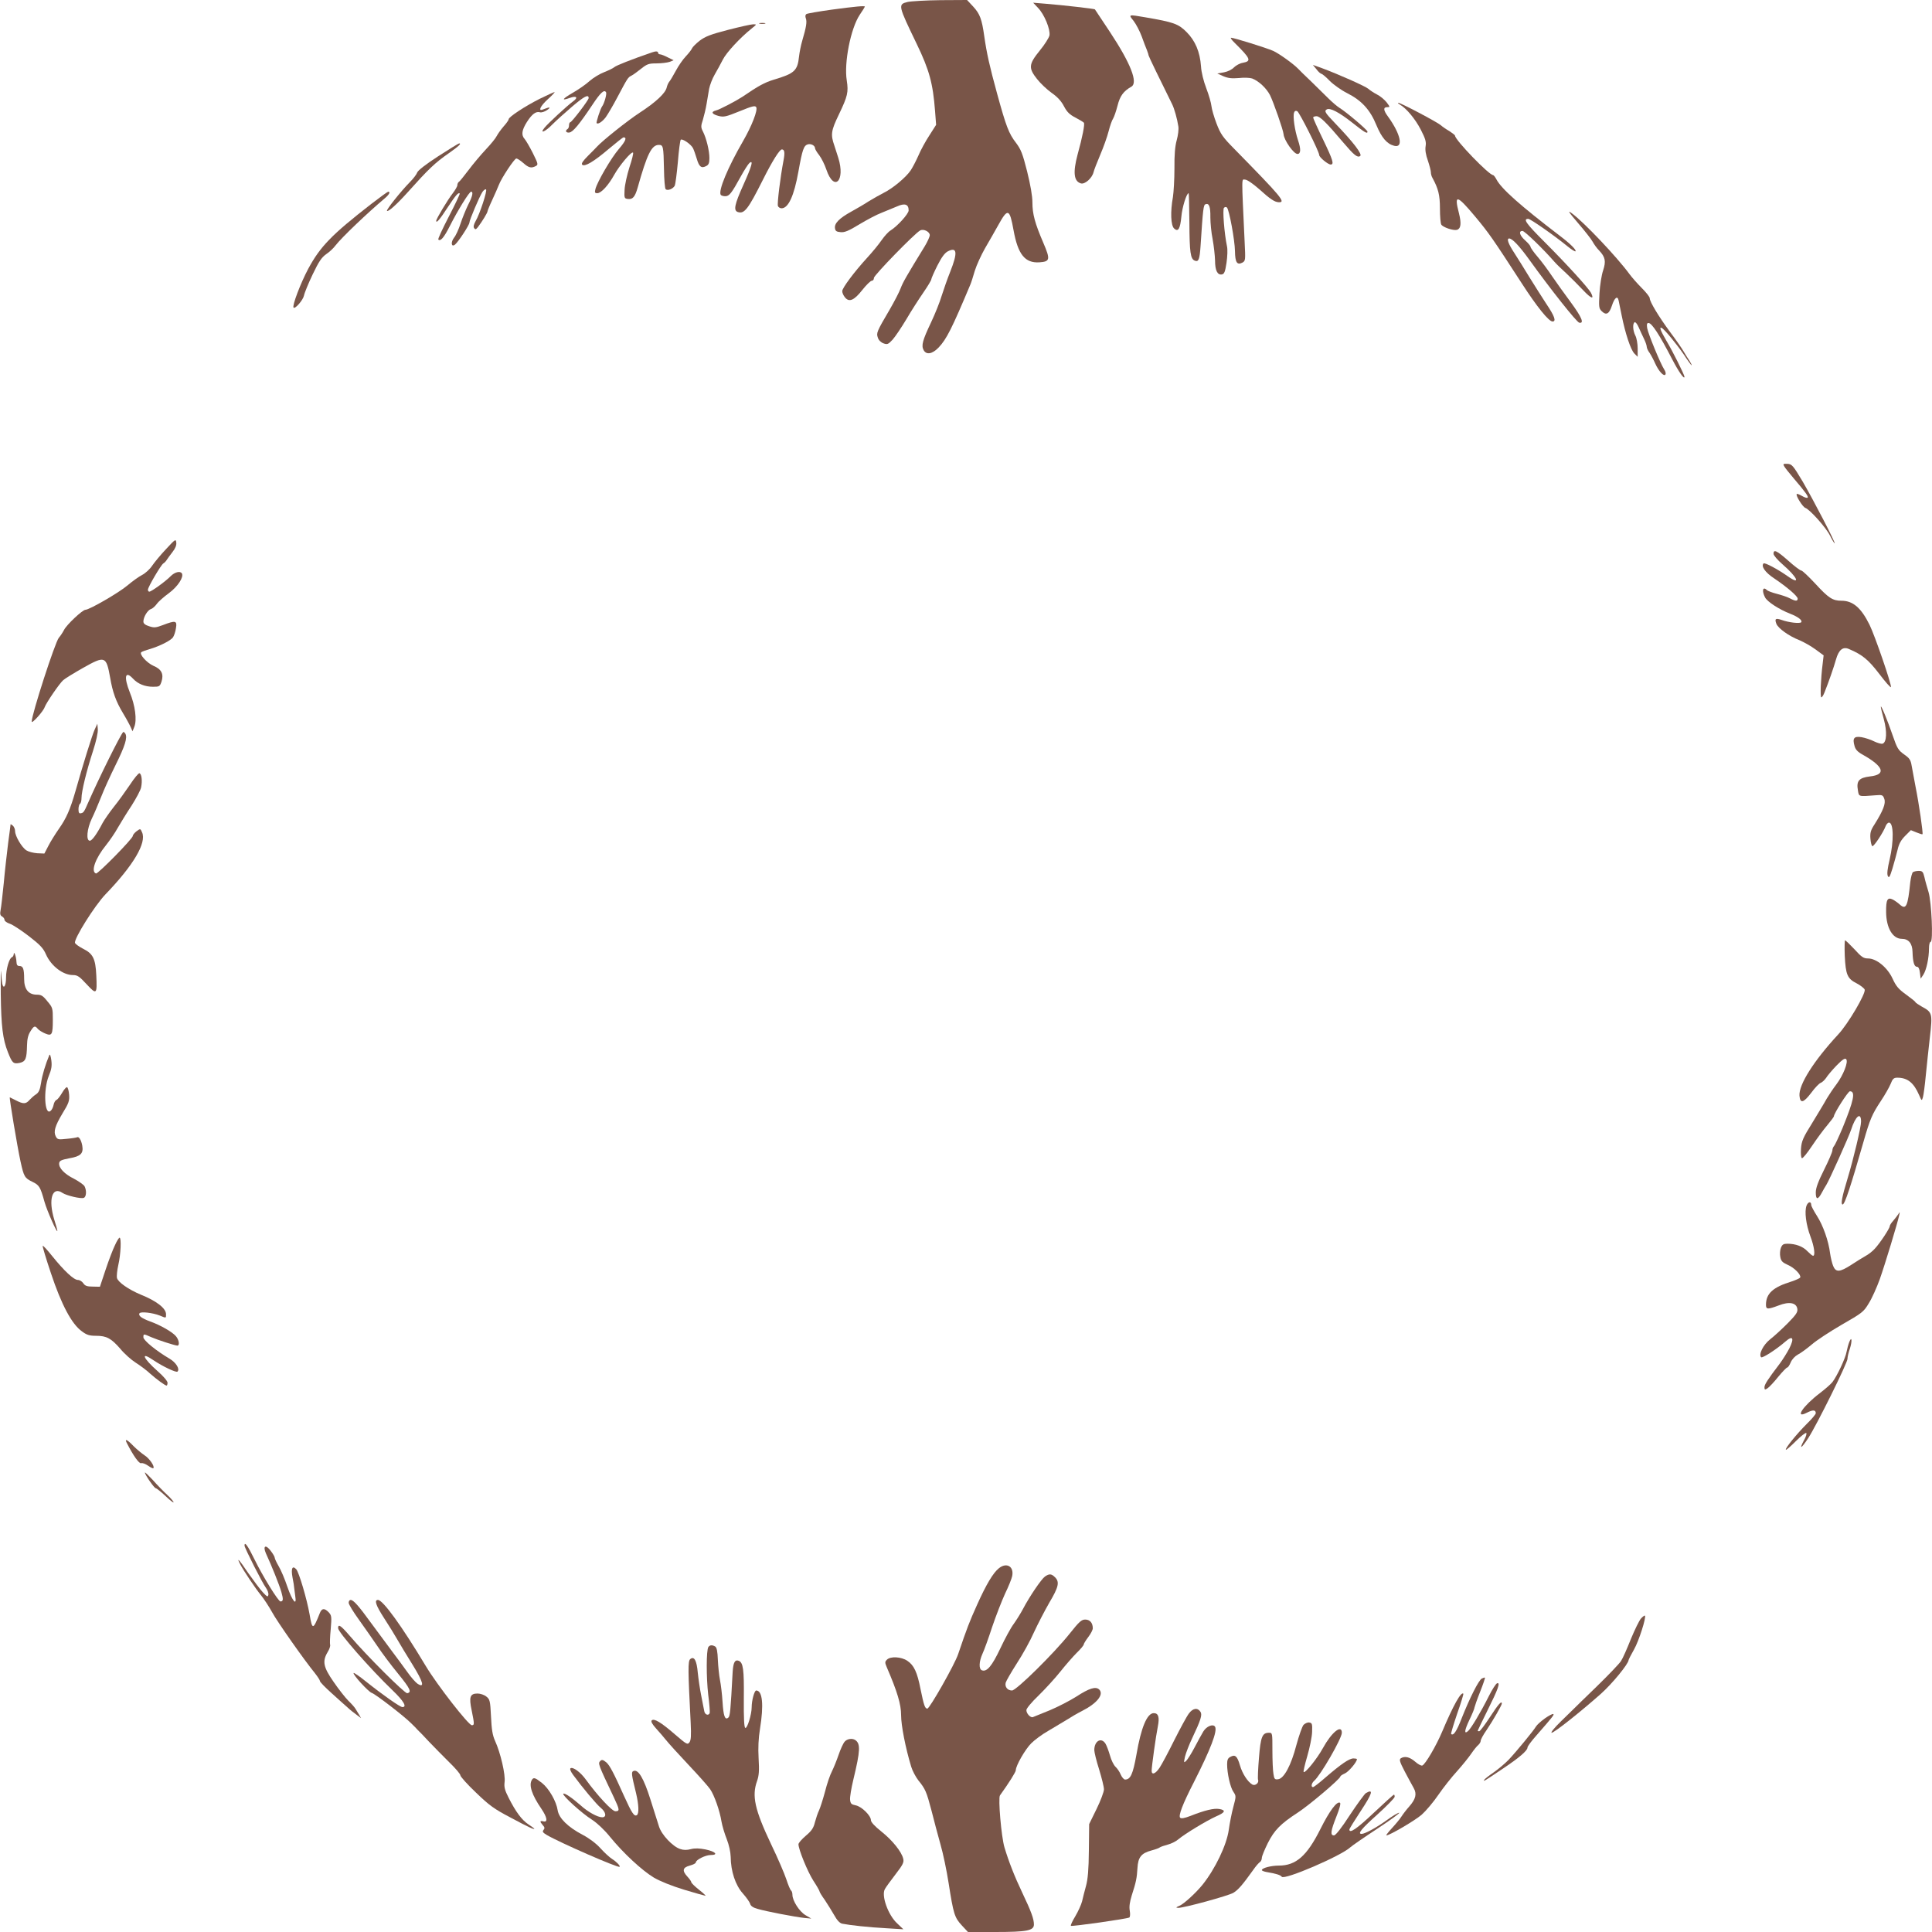 <?xml version="1.0" standalone="no"?>
<!DOCTYPE svg PUBLIC "-//W3C//DTD SVG 20010904//EN"
 "http://www.w3.org/TR/2001/REC-SVG-20010904/DTD/svg10.dtd">
<svg version="1.0" xmlns="http://www.w3.org/2000/svg"
 width="1280pt" height="1280pt" viewBox="0 0 1280 1280"
 preserveAspectRatio="xMidYMid meet">
<g transform="translate(0,1280) scale(0.1,-0.1)"
fill="#795548" stroke="none">
<path d="M6013 12787 c-65 -16 -63 -22 60 -277 84 -174 108 -262 122 -446 l7
-91 -44 -69 c-25 -38 -58 -98 -73 -134 -16 -36 -39 -80 -51 -98 -30 -45 -116
-118 -178 -149 -28 -14 -73 -40 -101 -57 -27 -18 -79 -48 -115 -68 -80 -44
-113 -78 -108 -110 2 -18 10 -24 37 -26 26 -3 53 8 125 52 50 30 116 65 146
76 30 12 76 31 102 42 53 24 78 15 78 -26 0 -23 -75 -105 -120 -133 -14 -8
-40 -37 -59 -64 -19 -28 -62 -80 -96 -117 -86 -94 -165 -200 -165 -221 0 -11
8 -29 18 -41 28 -35 61 -20 116 50 26 33 54 60 62 60 8 0 14 8 14 19 0 17 269
294 306 314 22 13 64 -8 64 -31 0 -10 -15 -43 -33 -73 -122 -199 -145 -239
-160 -279 -9 -25 -42 -88 -72 -140 -87 -148 -90 -156 -79 -187 5 -17 21 -32
38 -38 25 -9 31 -6 60 25 17 19 58 80 91 135 32 55 83 134 112 176 29 42 53
82 53 88 0 6 18 47 40 91 29 57 49 84 70 95 61 31 66 -8 16 -134 -19 -47 -44
-119 -57 -160 -12 -41 -44 -121 -71 -178 -56 -118 -65 -152 -49 -182 18 -34
58 -27 100 17 52 55 87 124 210 417 5 11 18 52 29 90 12 39 43 106 68 150 26
44 65 113 88 154 63 114 75 110 101 -34 29 -161 76 -219 171 -213 71 5 74 18
26 130 -56 130 -72 191 -72 267 0 43 -13 116 -35 205 -30 119 -41 146 -74 190
-47 61 -65 107 -125 326 -50 182 -69 268 -85 380 -16 114 -29 148 -73 196
l-41 44 -176 -1 c-97 -1 -195 -7 -218 -12z"/>
<path d="M6877 12748 c42 -43 83 -143 76 -183 -4 -16 -32 -61 -65 -101 -73
-90 -75 -115 -17 -188 22 -28 65 -69 96 -91 39 -27 65 -56 82 -89 20 -38 37
-55 76 -75 27 -14 53 -30 56 -34 7 -10 -9 -93 -42 -212 -31 -117 -25 -176 22
-190 26 -8 74 34 84 74 3 14 24 67 45 117 21 49 46 119 55 155 9 35 22 73 30
84 7 12 20 50 29 85 16 64 39 96 92 126 45 26 -5 154 -141 360 -55 82 -100
150 -101 152 -2 4 -213 28 -324 37 l-85 7 32 -34z"/>
<path d="M5510 12736 c-86 -12 -161 -25 -167 -29 -8 -5 -9 -16 -4 -29 8 -22 3
-57 -24 -148 -9 -30 -18 -77 -21 -103 -10 -96 -30 -114 -168 -155 -61 -19
-100 -40 -207 -113 -41 -27 -151 -85 -176 -91 -35 -9 -27 -24 17 -36 35 -9 49
-6 140 31 83 34 103 39 110 27 12 -19 -29 -124 -86 -223 -103 -178 -166 -330
-149 -358 4 -5 17 -9 30 -9 27 0 42 20 103 131 23 42 49 82 57 89 28 23 17
-18 -40 -145 -59 -131 -67 -170 -36 -180 43 -13 67 18 166 215 61 122 110 200
125 200 18 0 21 -21 11 -73 -21 -110 -43 -287 -37 -302 3 -8 14 -15 24 -15 45
0 83 82 112 245 26 145 35 171 63 179 22 5 47 -9 47 -27 0 -5 12 -26 28 -46
15 -20 36 -62 47 -95 51 -150 127 -75 79 78 -9 28 -21 65 -26 81 -26 74 -22
99 30 207 58 121 64 147 52 225 -19 117 26 345 86 435 19 28 34 52 34 54 0 7
-64 1 -220 -20z"/>
<path d="M7510 12662 c17 -22 41 -68 54 -103 13 -35 28 -77 35 -92 6 -16 11
-31 11 -35 0 -5 78 -166 156 -323 14 -28 33 -95 41 -147 3 -18 -2 -59 -11 -91
-11 -40 -16 -96 -15 -187 0 -71 -5 -156 -10 -189 -18 -99 -14 -189 8 -209 27
-25 40 -2 48 80 5 59 34 154 48 154 2 0 4 -88 5 -195 1 -197 7 -241 36 -252
25 -10 32 8 38 97 16 247 19 272 33 277 24 9 33 -17 32 -87 0 -36 6 -101 15
-145 8 -44 15 -107 16 -141 0 -66 16 -98 46 -92 15 3 21 17 30 77 6 41 8 90 3
110 -18 85 -30 244 -20 254 7 7 14 7 20 2 15 -16 52 -217 53 -289 1 -75 14
-94 49 -76 21 12 21 16 15 138 -21 452 -21 412 3 412 13 0 51 -26 92 -62 75
-68 104 -87 132 -88 47 -1 18 34 -295 353 -77 78 -91 98 -118 168 -17 44 -32
97 -34 117 -2 20 -17 73 -34 117 -18 47 -33 107 -35 145 -7 97 -38 170 -96
228 -54 54 -85 65 -271 97 -116 20 -115 20 -80 -23z"/>
<path d="M5033 12643 c9 -2 25 -2 35 0 9 3 1 5 -18 5 -19 0 -27 -2 -17 -5z"/>
<path d="M4823 12602 c-116 -30 -151 -44 -188 -72 -24 -19 -47 -42 -50 -50 -3
-8 -21 -32 -41 -53 -20 -21 -49 -63 -66 -95 -17 -31 -36 -64 -43 -72 -7 -8
-15 -26 -18 -40 -9 -38 -72 -97 -178 -166 -80 -52 -248 -186 -284 -226 -5 -6
-32 -33 -59 -60 -34 -34 -46 -52 -39 -59 16 -16 76 19 177 105 50 42 93 76 97
76 24 0 14 -25 -30 -76 -52 -60 -144 -219 -156 -266 -6 -23 -4 -28 12 -28 26
0 74 52 113 123 35 62 114 156 124 146 4 -3 -7 -48 -24 -98 -16 -51 -31 -118
-32 -149 -3 -53 -1 -57 20 -60 34 -5 49 13 67 76 62 221 92 282 140 282 29 0
31 -9 34 -160 1 -69 6 -129 11 -133 12 -13 48 1 60 22 5 10 14 81 21 157 6 77
15 143 19 148 10 10 66 -28 81 -55 6 -12 17 -43 25 -70 16 -55 31 -66 63 -49
16 8 21 20 21 53 0 48 -20 131 -43 176 -14 27 -14 36 0 78 8 27 19 73 24 103
5 30 13 76 17 101 5 25 21 68 37 95 16 27 40 72 54 99 23 46 113 144 192 207
33 27 34 27 9 27 -14 0 -89 -17 -167 -37z"/>
<path d="M8180 12516 c106 -105 113 -121 54 -132 -19 -3 -45 -17 -58 -30 -13
-14 -40 -28 -66 -33 l-45 -8 40 -18 c31 -13 55 -16 103 -12 34 4 74 2 88 -3
44 -17 94 -64 118 -110 23 -46 88 -232 90 -259 3 -40 67 -131 92 -131 22 0 24
31 4 90 -22 66 -36 161 -26 185 4 11 11 13 21 8 15 -9 145 -267 145 -290 0
-15 58 -63 76 -63 24 0 16 28 -51 167 -36 74 -65 139 -65 144 0 5 10 9 22 9
23 0 65 -41 180 -177 68 -80 91 -99 109 -87 18 10 -44 91 -168 220 -64 67 -71
78 -53 89 21 13 82 -19 167 -86 86 -68 103 -78 103 -61 0 11 -143 132 -185
157 -16 10 -50 39 -75 64 -25 25 -77 76 -115 113 -39 37 -77 74 -85 83 -32 33
-127 101 -165 118 -45 20 -261 87 -279 87 -6 0 5 -16 24 -34z"/>
<path d="M4320 12453 c-137 -47 -238 -87 -250 -98 -8 -7 -39 -22 -67 -33 -29
-11 -72 -37 -96 -58 -24 -22 -74 -57 -111 -78 -71 -41 -80 -56 -22 -35 47 17
59 3 21 -24 -37 -27 -164 -144 -188 -174 -35 -43 7 -25 53 23 25 25 85 79 133
120 79 67 107 81 107 54 0 -13 -112 -160 -122 -160 -4 0 -8 -9 -8 -19 0 -11
-4 -23 -10 -26 -18 -11 -10 -26 12 -23 24 3 67 55 153 184 53 80 78 103 90 83
7 -10 -12 -76 -26 -94 -11 -15 -41 -106 -36 -111 9 -9 37 9 60 39 13 18 48 77
77 132 69 130 70 132 94 144 12 6 40 27 64 46 39 31 50 35 102 35 32 0 71 5
86 10 l27 11 -39 19 c-21 11 -44 20 -51 20 -7 0 -13 5 -13 10 0 11 -15 12 -40
3z"/>
<path d="M8722 12341 c12 -17 28 -30 33 -30 6 -1 31 -22 55 -47 25 -25 77 -62
115 -81 95 -48 152 -109 194 -212 35 -84 70 -125 118 -137 63 -16 43 78 -42
195 -30 41 -32 61 -4 61 19 0 19 1 -5 33 -14 17 -42 41 -63 51 -21 11 -47 28
-58 38 -20 17 -195 95 -308 137 l-59 21 24 -29z"/>
<path d="M3575 12145 c-97 -49 -205 -120 -205 -135 0 -6 -15 -27 -33 -47 -18
-21 -39 -50 -46 -64 -7 -15 -40 -55 -73 -90 -33 -35 -84 -96 -114 -136 -30
-39 -58 -75 -64 -78 -5 -3 -10 -13 -10 -22 0 -8 -14 -32 -30 -53 -33 -42 -110
-170 -110 -183 0 -19 24 9 76 89 54 82 71 101 80 92 2 -3 -30 -71 -72 -152
-42 -81 -74 -150 -70 -153 14 -14 37 12 76 89 53 105 129 228 141 228 16 0 10
-30 -20 -88 -15 -31 -38 -87 -50 -124 -12 -37 -31 -79 -43 -93 -23 -30 -18
-66 7 -45 22 18 95 130 95 145 0 17 66 172 86 203 8 12 19 20 24 17 10 -6 -41
-163 -69 -210 -12 -22 -16 -37 -10 -46 8 -11 12 -10 25 6 29 38 64 96 64 105
0 4 14 39 32 77 17 37 37 82 43 98 17 45 103 175 116 175 6 0 27 -13 46 -30
36 -32 53 -36 83 -20 17 9 15 15 -20 86 -21 42 -46 84 -54 93 -24 26 -19 59
15 113 34 53 60 72 87 64 9 -3 31 4 47 15 29 20 17 22 -27 4 -36 -15 -18 23
33 69 28 25 47 46 43 46 -5 0 -49 -21 -99 -45z"/>
<path d="M9275 12107 c44 -26 102 -96 138 -166 31 -60 37 -81 32 -110 -4 -24
1 -56 15 -95 11 -33 20 -67 20 -78 0 -10 4 -26 10 -36 39 -71 50 -114 50 -204
0 -51 4 -99 9 -106 11 -18 79 -41 103 -35 27 8 31 42 14 110 -33 127 -15 124
105 -19 93 -111 119 -149 311 -445 100 -155 179 -253 204 -253 26 0 14 35 -42
118 -30 46 -80 125 -111 175 -31 51 -75 122 -99 159 -42 64 -54 98 -35 98 20
0 66 -48 131 -138 143 -199 316 -417 333 -420 35 -7 16 37 -56 135 -40 54 -96
132 -124 173 -28 42 -71 100 -97 130 -25 29 -46 59 -46 65 0 6 -16 25 -35 42
-37 33 -46 63 -18 63 14 0 139 -121 212 -205 9 -11 44 -45 77 -75 32 -30 84
-82 114 -114 52 -55 75 -63 50 -15 -19 34 -163 192 -308 337 -123 123 -143
152 -107 152 15 0 175 -112 259 -181 27 -22 51 -37 54 -34 8 8 -35 51 -104
103 -263 201 -388 312 -420 374 -8 15 -18 28 -22 28 -27 0 -252 233 -252 261
0 4 -17 17 -37 30 -21 12 -47 30 -58 40 -23 20 -267 149 -281 148 -5 0 0 -6
11 -12z"/>
<path d="M2902 11764 c-79 -51 -134 -94 -138 -107 -4 -12 -25 -40 -48 -63 -60
-61 -159 -185 -152 -191 8 -8 64 42 136 122 139 155 180 195 275 261 64 45 84
64 67 64 -4 0 -67 -39 -140 -86z"/>
<path d="M2460 11449 c-264 -205 -338 -282 -418 -430 -51 -96 -108 -246 -97
-257 10 -11 63 50 69 80 3 17 29 80 57 139 41 86 60 114 90 135 21 14 49 40
62 58 39 51 212 216 325 311 30 25 41 45 24 45 -4 0 -55 -37 -112 -81z"/>
<path d="M10455 11322 c44 -51 88 -107 97 -124 9 -17 28 -43 42 -57 42 -44 47
-72 27 -133 -10 -29 -21 -97 -24 -151 -5 -89 -4 -100 14 -118 30 -30 50 -20
68 35 18 55 38 70 45 34 3 -13 12 -57 20 -98 24 -120 60 -228 84 -252 l22 -22
0 56 c0 30 -7 69 -15 84 -17 33 -20 80 -5 89 5 3 17 -11 26 -32 9 -21 25 -55
35 -76 11 -22 19 -46 19 -54 0 -8 8 -27 19 -41 10 -15 27 -47 38 -72 23 -50
57 -87 67 -71 4 6 0 21 -8 33 -25 38 -107 238 -113 274 -4 26 -2 34 9 34 22 0
73 -79 157 -241 42 -81 81 -137 81 -115 0 12 -80 173 -120 239 -39 67 -48 92
-32 85 17 -6 99 -106 147 -176 26 -40 50 -72 52 -72 3 0 -3 12 -12 27 -10 14
-27 42 -39 62 -11 20 -52 79 -91 131 -76 103 -135 201 -135 224 0 9 -24 39
-53 68 -29 29 -66 71 -82 93 -83 113 -298 340 -380 401 -32 24 -25 12 40 -64z"/>
<path d="M11820 9712 c5 -10 33 -45 62 -79 80 -94 101 -123 94 -130 -4 -4 -20
1 -37 11 -17 10 -33 16 -35 13 -9 -9 40 -87 57 -92 29 -10 136 -129 163 -183
14 -29 29 -52 31 -52 9 0 -141 288 -212 410 -64 107 -71 115 -101 117 -27 1
-30 -1 -22 -15z"/>
<path d="M1100 9162 c-36 -38 -77 -88 -92 -110 -15 -23 -45 -50 -66 -61 -22
-11 -66 -43 -98 -70 -55 -47 -252 -161 -278 -161 -19 0 -125 -99 -142 -134 -9
-17 -24 -40 -34 -51 -25 -29 -180 -508 -180 -556 0 -17 77 68 86 96 10 28 97
156 123 179 11 10 71 47 133 82 144 81 152 78 178 -67 16 -94 38 -156 85 -234
23 -38 46 -81 52 -95 l11 -25 12 30 c18 45 6 140 -30 228 -41 103 -31 147 21
91 32 -35 79 -54 133 -54 42 0 45 2 56 34 16 50 0 83 -54 105 -44 20 -95 77
-80 90 5 4 29 13 54 20 68 20 144 58 157 80 7 11 16 38 19 61 8 48 -3 51 -86
19 -48 -18 -59 -19 -92 -8 -26 8 -38 18 -38 31 0 30 28 76 50 83 11 3 28 19
39 34 11 16 48 48 81 72 58 43 99 106 85 130 -11 18 -47 9 -74 -18 -33 -34
-128 -103 -142 -103 -5 0 -9 6 -9 13 0 17 86 164 102 174 7 4 18 15 23 24 6 9
23 33 38 52 19 24 27 45 25 62 -3 26 -6 24 -68 -43z"/>
<path d="M11750 9131 c0 -10 27 -42 61 -71 99 -86 122 -141 32 -77 -65 46
-152 92 -159 84 -18 -18 11 -60 69 -98 89 -60 157 -119 157 -135 0 -18 -14
-18 -52 2 -16 9 -56 22 -87 30 -31 8 -60 19 -65 25 -27 26 -35 -5 -12 -49 15
-29 94 -80 166 -108 52 -20 82 -43 74 -56 -7 -11 -82 -3 -131 15 -39 13 -47 8
-34 -26 12 -30 82 -81 154 -109 28 -12 76 -39 106 -61 l53 -39 -6 -52 c-13
-102 -18 -226 -9 -226 5 0 14 15 21 33 28 70 61 165 76 218 18 64 46 87 86 69
89 -38 128 -70 200 -164 41 -54 76 -94 78 -88 5 16 -106 340 -142 413 -56 113
-110 159 -186 159 -58 0 -85 17 -174 114 -44 47 -85 86 -92 86 -7 0 -46 29
-86 65 -76 67 -98 78 -98 46z"/>
<path d="M12461 8118 c-1 -4 8 -42 20 -84 22 -81 19 -151 -8 -161 -8 -3 -33 4
-56 15 -23 12 -61 24 -84 28 -50 8 -61 -7 -46 -59 6 -23 21 -39 54 -57 139
-78 158 -132 48 -144 -72 -9 -91 -29 -80 -91 7 -44 2 -43 116 -34 46 4 50 2
59 -24 11 -30 -8 -78 -65 -169 -25 -38 -30 -55 -27 -94 2 -26 8 -49 13 -50 10
-3 73 92 88 133 5 13 15 23 22 23 31 0 33 -123 4 -246 -14 -59 -18 -94 -12
-107 8 -17 13 -9 31 49 11 38 27 94 34 124 9 40 23 65 51 93 l37 37 37 -15
c20 -8 38 -14 40 -12 5 6 -23 201 -46 315 -10 53 -22 117 -26 140 -6 37 -14
49 -50 74 -39 28 -46 40 -76 127 -32 94 -77 203 -78 189z"/>
<path d="M627 7966 c-16 -35 -77 -230 -128 -411 -34 -118 -60 -177 -108 -245
-25 -36 -57 -87 -71 -115 l-26 -50 -47 2 c-26 2 -58 10 -72 19 -31 20 -75 95
-75 127 0 14 -7 30 -15 37 -8 7 -15 11 -15 8 0 -2 -7 -58 -16 -123 -8 -66 -22
-185 -29 -265 -8 -80 -17 -160 -21 -179 -5 -26 -3 -36 10 -43 9 -5 16 -15 16
-23 0 -7 16 -19 35 -25 19 -6 75 -43 126 -82 75 -58 96 -80 114 -122 34 -76
112 -136 178 -136 30 0 43 -9 91 -61 66 -71 70 -68 64 59 -5 110 -22 144 -87
176 -27 14 -51 31 -54 39 -9 25 130 247 202 322 185 192 274 342 242 411 -11
25 -11 25 -36 7 -13 -10 -25 -24 -25 -31 0 -18 -231 -253 -244 -249 -36 12 -4
101 66 187 24 30 60 82 78 115 19 33 60 100 92 148 31 49 60 103 63 121 9 43
3 89 -11 93 -6 2 -34 -32 -63 -76 -29 -43 -77 -110 -107 -147 -30 -38 -63 -86
-74 -106 -38 -73 -70 -118 -85 -118 -26 0 -19 79 13 146 16 32 43 97 62 144
18 47 61 141 95 210 64 129 81 184 65 210 -5 8 -11 12 -14 10 -19 -20 -158
-299 -233 -470 -26 -60 -30 -65 -47 -68 -12 -3 -16 4 -16 27 0 16 5 33 10 36
6 3 10 21 10 38 0 43 33 179 76 311 21 65 34 123 32 145 l-3 36 -18 -39z"/>
<path d="M12674 7022 c-6 -4 -14 -34 -18 -67 -16 -160 -28 -185 -69 -148 -12
11 -33 26 -46 33 -36 18 -46 0 -45 -83 1 -104 43 -177 104 -177 45 0 70 -31
71 -87 2 -66 11 -98 29 -98 10 0 17 -13 20 -40 l5 -39 18 27 c20 31 37 110 37
173 0 26 5 44 11 44 18 0 6 263 -14 330 -9 30 -22 74 -27 98 -9 37 -14 42 -38
42 -15 0 -32 -4 -38 -8z"/>
<path d="M12222 6468 c6 -125 17 -152 79 -183 25 -13 49 -32 53 -41 9 -25
-110 -228 -176 -298 -161 -174 -262 -333 -256 -406 5 -53 27 -47 78 20 24 33
53 63 63 66 9 3 25 18 35 32 9 15 40 52 69 82 40 41 56 51 64 43 17 -17 -19
-107 -65 -168 -20 -26 -48 -68 -63 -93 -14 -26 -58 -98 -96 -161 -62 -99 -71
-121 -75 -171 -2 -32 0 -60 6 -63 5 -4 35 33 67 81 32 48 78 110 102 138 23
28 43 54 43 58 0 19 94 166 106 166 39 0 26 -60 -49 -244 -25 -59 -50 -113
-56 -119 -6 -6 -11 -19 -11 -29 0 -10 -25 -68 -55 -128 -39 -78 -55 -121 -55
-150 0 -50 14 -51 40 -2 11 20 24 44 30 52 21 34 149 319 164 365 29 91 66
121 66 54 0 -37 -51 -251 -90 -379 -36 -118 -46 -170 -32 -170 14 0 53 118
138 415 43 150 57 183 116 272 26 39 55 90 64 112 13 34 21 41 44 41 68 0 109
-33 145 -116 17 -39 17 -39 25 -13 4 14 13 79 19 145 6 65 19 179 27 253 18
155 16 165 -52 201 -24 14 -44 27 -44 31 0 3 -28 25 -62 50 -50 36 -66 55 -89
105 -34 74 -107 134 -163 134 -29 0 -43 9 -89 60 -31 33 -59 60 -63 60 -3 0
-4 -46 -2 -102z"/>
<path d="M91 6478 c-1 -9 -6 -18 -12 -20 -18 -6 -39 -79 -39 -135 0 -54 -16
-80 -25 -41 -2 13 -6 48 -8 78 -2 30 -3 -35 -2 -145 3 -215 13 -299 47 -385
29 -74 36 -80 78 -72 40 9 47 27 49 116 1 41 7 69 22 92 23 38 31 41 50 17 8
-9 29 -22 48 -30 45 -19 51 -9 51 91 0 76 -1 81 -36 122 -29 37 -41 44 -70 44
-55 0 -84 36 -84 104 0 67 -7 86 -31 86 -14 0 -19 7 -20 28 -1 32 -17 77 -18
50z"/>
<path d="M327 5810 c-25 -59 -48 -134 -55 -185 -7 -45 -15 -63 -33 -75 -13 -8
-32 -25 -43 -37 -24 -28 -41 -29 -91 -3 -22 11 -40 20 -40 20 -5 0 50 -329 71
-425 22 -101 28 -110 77 -134 48 -23 54 -34 82 -134 16 -57 84 -211 85 -192 0
6 -9 39 -20 73 -42 136 -14 226 55 178 26 -17 121 -40 140 -32 17 6 20 48 5
77 -6 10 -37 32 -69 49 -65 32 -103 73 -99 104 2 16 15 22 67 32 76 13 95 32
86 84 -7 38 -23 63 -35 55 -4 -2 -34 -7 -68 -10 -55 -6 -61 -5 -72 15 -17 32
-6 70 45 155 40 65 46 82 43 122 -2 25 -8 48 -14 50 -5 2 -20 -15 -33 -38 -13
-22 -29 -43 -36 -46 -8 -2 -17 -17 -20 -33 -3 -16 -12 -34 -20 -40 -40 -34
-49 139 -12 231 18 44 22 66 17 105 -4 28 -9 43 -13 34z"/>
<path d="M11969 4813 c-15 -39 -4 -126 26 -206 25 -66 33 -127 17 -127 -5 0
-21 14 -37 30 -30 32 -78 50 -133 50 -26 0 -34 -5 -43 -27 -6 -15 -8 -43 -4
-61 5 -27 14 -36 49 -52 43 -18 89 -65 83 -83 -1 -5 -27 -17 -57 -27 -124 -38
-170 -80 -170 -155 0 -31 12 -31 84 -4 71 28 119 18 124 -24 3 -21 -10 -39
-65 -95 -37 -37 -89 -85 -115 -105 -47 -37 -78 -101 -60 -119 8 -8 100 51 161
104 49 43 60 23 26 -45 -15 -29 -44 -75 -64 -102 -80 -105 -101 -138 -101
-156 0 -17 3 -18 20 -7 11 7 43 41 71 76 28 34 55 62 60 62 5 0 15 15 23 34 9
21 28 41 48 52 18 9 59 39 91 66 32 28 122 87 200 132 134 77 144 84 178 141
21 33 53 105 73 160 34 96 118 373 129 425 5 22 4 23 -6 6 -7 -10 -22 -30 -34
-44 -13 -14 -23 -30 -23 -36 0 -14 -65 -113 -99 -149 -14 -16 -42 -38 -61 -48
-19 -11 -62 -37 -95 -59 -76 -49 -102 -51 -120 -7 -7 17 -16 55 -20 82 -10 83
-47 187 -87 249 -21 33 -38 65 -38 72 0 26 -20 24 -31 -3z"/>
<path d="M762 4551 c-13 -26 -41 -99 -62 -162 l-38 -114 -48 1 c-37 0 -51 5
-62 22 -8 12 -24 22 -36 22 -27 0 -91 60 -170 158 -32 40 -60 71 -63 68 -3 -2
22 -85 55 -183 69 -207 137 -335 204 -383 33 -25 51 -30 95 -30 69 0 100 -17
160 -86 26 -32 72 -73 102 -92 30 -19 73 -51 95 -72 43 -38 100 -80 110 -80 3
0 6 9 6 19 0 11 -28 44 -66 77 -98 87 -116 133 -27 72 59 -40 151 -84 159 -75
17 17 -10 60 -52 85 -89 52 -174 122 -174 142 0 24 0 24 52 1 44 -19 155 -55
173 -56 17 0 11 39 -10 63 -24 28 -103 73 -170 97 -57 21 -80 38 -71 54 8 13
87 4 135 -15 43 -18 41 -18 41 9 0 39 -63 88 -168 130 -79 33 -150 82 -157
110 -3 12 1 51 9 87 16 68 21 180 8 180 -4 0 -18 -22 -30 -49z"/>
<path d="M12252 3909 c-6 -15 -14 -44 -18 -65 -7 -42 -64 -163 -94 -201 -11
-14 -48 -46 -83 -73 -111 -84 -170 -172 -87 -130 41 21 60 20 60 -3 0 -7 -27
-39 -61 -72 -65 -65 -145 -163 -137 -170 2 -3 32 23 66 57 34 34 65 58 69 54
4 -4 -2 -26 -15 -48 -35 -65 -18 -56 28 14 57 88 260 498 260 525 0 12 7 43
16 68 16 50 13 87 -4 44z"/>
<path d="M841 3238 c42 -82 81 -137 94 -132 8 3 28 -4 45 -16 17 -12 33 -20
36 -17 11 11 -27 66 -58 85 -18 12 -51 39 -73 61 -43 45 -62 53 -44 19z"/>
<path d="M960 3044 c0 -14 62 -104 72 -104 5 0 34 -23 64 -51 30 -29 54 -47
54 -42 0 5 -19 28 -42 49 -24 22 -67 66 -95 98 -29 31 -53 54 -53 50z"/>
<path d="M1620 2560 c0 -15 118 -248 142 -280 11 -15 18 -36 16 -46 -3 -16 -8
-14 -36 16 -18 19 -62 78 -98 129 -59 88 -80 110 -53 58 21 -41 102 -162 139
-207 20 -25 52 -74 72 -110 33 -62 214 -319 285 -406 18 -23 33 -46 33 -52 0
-6 33 -40 73 -76 39 -36 88 -79 107 -96 19 -18 48 -41 64 -52 l28 -21 -13 23
c-8 12 -18 30 -24 39 -5 9 -26 33 -47 53 -20 20 -64 76 -97 124 -69 99 -77
137 -40 199 12 19 19 41 16 48 -2 7 -1 53 4 102 7 84 6 92 -13 113 -28 29 -46
28 -59 -5 -45 -113 -50 -114 -68 -8 -18 102 -70 277 -88 298 -26 28 -36 6 -25
-54 6 -30 11 -61 11 -69 1 -8 4 -32 7 -54 12 -71 -19 -35 -52 61 -17 51 -43
112 -58 137 -14 24 -26 50 -26 56 0 6 -12 27 -27 46 -33 44 -53 32 -31 -18 38
-82 88 -207 102 -255 14 -49 13 -63 -6 -63 -14 0 -118 168 -171 277 -45 92
-67 123 -67 93z"/>
<path d="M6618 2410 c-38 -30 -84 -107 -145 -243 -50 -111 -66 -152 -125 -326
-23 -69 -189 -361 -204 -361 -16 0 -23 21 -45 128 -22 114 -44 160 -88 189
-40 27 -112 31 -135 7 -14 -14 -14 -19 0 -52 69 -160 94 -244 94 -315 0 -68
29 -217 67 -342 8 -27 30 -68 47 -90 47 -58 54 -74 88 -203 16 -65 43 -164 59
-222 17 -58 41 -173 54 -257 32 -204 39 -227 87 -279 l41 -44 180 0 c211 0
257 9 257 50 0 36 -17 84 -77 210 -52 109 -90 207 -118 300 -21 70 -43 326
-30 345 59 82 105 155 105 167 0 30 62 138 102 178 23 23 73 60 112 82 39 23
94 56 122 73 28 18 74 45 102 59 99 50 147 109 115 142 -23 23 -67 9 -153 -47
-41 -26 -120 -67 -175 -90 -55 -22 -105 -43 -111 -45 -16 -7 -44 23 -44 46 0
11 35 53 81 97 44 43 109 114 144 158 35 44 84 100 109 125 25 24 46 49 46 55
0 5 14 28 30 49 17 22 30 48 30 58 0 36 -19 58 -50 58 -25 0 -40 -14 -103 -93
-104 -131 -354 -377 -382 -377 -30 0 -49 24 -42 52 4 13 37 70 74 128 38 58
89 150 113 205 25 54 71 143 102 197 62 104 69 137 38 168 -24 24 -38 25 -67
5 -24 -17 -102 -132 -145 -214 -16 -30 -44 -75 -62 -100 -19 -25 -59 -99 -89
-163 -55 -116 -89 -157 -122 -144 -21 8 -19 58 4 109 11 23 40 103 64 177 25
74 64 174 86 222 23 47 44 100 47 116 13 64 -37 93 -88 52z"/>
<path d="M2310 2181 c0 -10 31 -61 68 -112 37 -52 92 -130 121 -173 29 -44 91
-127 138 -184 82 -101 92 -124 61 -130 -16 -3 -268 248 -377 376 -63 73 -81
86 -81 55 1 -28 213 -270 362 -413 73 -70 96 -110 64 -110 -15 0 -128 79 -242
170 -42 34 -79 59 -81 56 -9 -8 98 -125 120 -132 24 -7 218 -157 262 -202 17
-16 36 -36 43 -44 8 -7 42 -42 75 -78 34 -36 95 -97 134 -136 40 -39 73 -77
73 -86 0 -8 46 -60 103 -114 88 -85 121 -109 228 -165 119 -64 159 -82 159
-75 0 2 -18 15 -39 29 -44 29 -84 83 -131 176 -26 51 -31 71 -27 104 7 48 -27
195 -63 273 -17 38 -23 75 -27 162 -5 105 -8 114 -31 132 -13 11 -40 20 -58
20 -50 0 -58 -23 -39 -112 18 -90 19 -98 1 -98 -22 0 -230 267 -305 392 -159
265 -284 438 -317 438 -26 0 -14 -36 41 -121 30 -46 69 -109 86 -139 17 -30
63 -106 101 -167 72 -116 84 -160 34 -128 -13 9 -43 43 -67 77 -24 34 -71 97
-104 141 -33 44 -93 125 -134 181 -84 116 -119 156 -138 156 -7 0 -13 -8 -13
-19z"/>
<path d="M10872 2077 c-11 -12 -41 -73 -67 -136 -25 -63 -54 -129 -65 -145
-10 -17 -83 -93 -162 -170 -79 -76 -147 -143 -153 -149 -5 -5 -44 -43 -85 -83
-41 -40 -68 -73 -60 -74 17 0 186 134 324 256 75 66 185 200 186 226 0 3 16
35 36 70 32 56 82 213 72 224 -3 2 -14 -6 -26 -19z"/>
<path d="M4693 1888 c-14 -23 -14 -200 -1 -315 8 -61 12 -116 10 -122 -7 -20
-32 -12 -36 12 -2 12 -12 58 -20 102 -9 44 -19 113 -23 153 -7 81 -24 112 -50
90 -16 -13 -15 -74 3 -423 4 -85 2 -114 -8 -128 -13 -18 -19 -14 -96 52 -92
80 -139 108 -154 93 -7 -7 3 -25 29 -54 21 -23 52 -59 67 -78 15 -19 82 -93
148 -163 67 -71 131 -143 143 -161 28 -41 64 -144 75 -214 5 -29 21 -82 35
-117 15 -39 25 -84 26 -117 1 -96 31 -187 80 -242 24 -27 46 -58 49 -70 4 -14
20 -25 50 -33 53 -16 245 -53 310 -60 l45 -4 -39 23 c-40 24 -86 95 -86 135 0
12 -4 24 -9 28 -5 3 -19 36 -31 73 -12 37 -57 142 -101 233 -109 230 -129 321
-93 420 12 34 15 67 10 149 -4 71 -1 134 9 195 26 160 17 255 -25 255 -12 0
-30 -66 -30 -111 0 -48 -29 -141 -42 -137 -8 3 -11 64 -10 195 2 193 -4 238
-34 250 -25 9 -36 -11 -40 -74 -14 -261 -17 -293 -29 -303 -22 -18 -32 10 -38
105 -3 50 -11 115 -17 145 -6 30 -12 90 -14 133 -2 55 -7 81 -17 88 -20 12
-36 11 -46 -3z"/>
<path d="M9817 1679 c-21 -12 -80 -129 -133 -263 -34 -88 -55 -118 -70 -104
-2 3 16 63 40 134 25 70 43 130 41 133 -15 15 -67 -78 -140 -251 -39 -93 -112
-218 -132 -225 -7 -3 -29 9 -48 26 -36 31 -68 38 -94 22 -12 -8 -8 -23 26 -88
23 -43 49 -92 59 -109 22 -39 14 -73 -29 -122 -18 -20 -41 -50 -52 -67 -10
-16 -39 -51 -63 -77 -25 -27 -41 -48 -37 -48 22 0 190 99 234 137 28 25 78 84
110 131 33 48 89 119 124 157 35 39 77 91 94 116 17 25 38 51 47 58 9 8 16 20
16 28 0 8 17 40 39 71 42 62 101 165 101 175 0 23 -24 -5 -78 -88 -34 -52 -66
-95 -72 -95 -5 0 -10 1 -10 3 0 2 29 62 64 133 71 142 88 189 65 182 -8 -2
-33 -41 -56 -87 -53 -106 -118 -214 -137 -230 -27 -23 -24 4 9 74 19 39 34 76
34 83 1 6 17 53 37 103 20 50 34 92 32 94 -2 2 -11 -1 -21 -6z"/>
<path d="M7877 1448 c-14 -18 -57 -98 -97 -177 -39 -79 -83 -161 -97 -182 -27
-41 -53 -51 -53 -21 0 29 28 230 41 294 12 61 4 88 -27 88 -44 0 -84 -94 -115
-276 -23 -128 -39 -164 -75 -164 -8 0 -21 15 -29 33 -7 18 -23 41 -34 51 -12
11 -29 45 -37 75 -9 31 -22 66 -30 79 -28 44 -74 18 -74 -43 0 -14 14 -72 32
-128 17 -56 32 -115 32 -132 0 -16 -22 -75 -49 -130 l-49 -100 -2 -175 c-1
-126 -7 -192 -19 -235 -9 -33 -21 -79 -26 -102 -6 -23 -26 -67 -45 -99 -19
-31 -32 -59 -29 -63 6 -6 371 46 387 55 5 3 7 23 3 45 -5 27 0 58 13 101 29
89 34 115 38 182 4 71 25 98 92 116 26 7 52 16 57 21 6 4 29 12 52 18 23 6 55
22 71 36 43 36 185 122 247 150 63 27 69 42 23 50 -35 6 -95 -8 -191 -46 -39
-15 -61 -19 -68 -12 -13 13 15 88 92 238 110 217 156 337 139 365 -13 21 -57
3 -78 -32 -11 -18 -37 -66 -58 -106 -21 -40 -46 -79 -55 -88 -16 -15 -17 -13
-8 28 6 24 27 79 48 123 56 118 67 153 55 173 -19 30 -50 26 -77 -10z"/>
<path d="M10235 1415 c-26 -19 -53 -43 -59 -54 -15 -26 -129 -165 -180 -219
-23 -24 -67 -61 -98 -83 -31 -21 -60 -44 -64 -50 -9 -15 -4 -12 121 72 111 74
165 121 165 141 0 8 26 43 58 79 112 128 120 139 113 143 -4 3 -29 -10 -56
-29z"/>
<path d="M8636 1372 c-9 -11 -30 -71 -47 -133 -35 -135 -82 -222 -121 -227
-22 -3 -26 1 -31 35 -4 21 -7 91 -7 156 0 116 0 117 -23 117 -44 0 -55 -26
-66 -166 -6 -72 -9 -138 -6 -146 8 -20 -20 -42 -38 -31 -31 18 -66 72 -82 127
-18 62 -32 74 -64 56 -16 -8 -21 -20 -21 -49 0 -60 21 -154 42 -183 18 -27 18
-29 -1 -100 -11 -40 -24 -108 -30 -151 -14 -101 -90 -259 -174 -364 -43 -53
-122 -126 -152 -139 -26 -11 -27 -13 -8 -14 39 0 332 80 365 100 31 19 60 52
130 150 17 25 38 49 45 53 7 4 13 17 13 28 0 11 18 54 39 97 44 87 84 128 199
203 77 50 282 224 282 239 0 4 13 13 29 20 25 10 81 76 81 95 0 3 -11 5 -23 5
-28 0 -83 -38 -185 -126 -40 -35 -77 -64 -83 -64 -15 0 -10 26 7 41 42 35 184
281 184 319 0 58 -68 3 -125 -101 -39 -71 -118 -169 -128 -159 -3 3 8 50 24
105 16 55 31 127 32 160 2 54 0 60 -19 63 -11 2 -28 -6 -38 -16z"/>
<path d="M5597 1262 c-10 -10 -28 -50 -41 -88 -13 -38 -33 -87 -44 -109 -12
-22 -33 -83 -46 -135 -14 -52 -32 -108 -40 -125 -8 -16 -20 -52 -27 -78 -9
-38 -22 -57 -60 -89 -27 -23 -49 -48 -49 -57 1 -36 60 -180 98 -240 23 -35 42
-68 42 -73 0 -4 15 -29 34 -55 18 -27 46 -72 62 -100 20 -36 37 -54 54 -58 50
-10 177 -24 290 -30 l115 -7 -41 39 c-60 55 -107 186 -81 228 6 12 38 55 70
97 50 65 57 80 51 104 -11 46 -71 121 -145 180 -43 34 -69 62 -69 75 0 30 -61
90 -100 98 -30 6 -35 11 -38 37 -2 17 8 77 22 135 46 191 48 237 12 261 -20
13 -53 8 -69 -10z"/>
<path d="M3977 1133 c-16 -16 -15 -20 89 -239 40 -85 41 -94 11 -94 -22 0
-118 103 -195 209 -35 49 -85 86 -102 76 -6 -4 0 -21 17 -44 60 -82 156 -197
184 -219 34 -28 39 -62 9 -62 -31 0 -96 36 -143 79 -58 51 -107 84 -115 77 -9
-10 123 -130 190 -172 34 -22 82 -67 119 -113 89 -109 211 -222 290 -270 43
-25 117 -55 202 -81 73 -22 137 -40 141 -40 4 0 -15 18 -43 40 -28 22 -51 45
-51 50 0 5 -11 21 -25 36 -37 40 -33 61 15 74 22 6 40 15 40 21 0 17 64 49 98
49 54 0 33 23 -34 37 -41 8 -70 9 -97 2 -26 -7 -49 -7 -71 1 -49 16 -123 94
-140 149 -8 25 -34 106 -57 180 -44 139 -80 200 -111 188 -17 -6 -15 -21 16
-147 18 -76 21 -136 5 -146 -17 -10 -33 13 -84 126 -69 154 -95 203 -117 223
-22 18 -31 21 -41 10z"/>
<path d="M3524 1008 c-22 -35 0 -100 63 -192 38 -56 44 -91 13 -83 -24 6 -25
-1 -4 -25 13 -14 14 -21 5 -32 -9 -11 -5 -17 21 -33 87 -51 474 -220 483 -211
6 6 -20 33 -50 52 -16 10 -51 42 -77 71 -29 32 -74 66 -118 89 -97 51 -156
109 -165 161 -9 61 -58 146 -105 183 -45 35 -55 38 -66 20z"/>
<path d="M9049 920 c-8 -5 -56 -70 -105 -144 -57 -88 -95 -136 -106 -136 -26
0 -22 29 16 125 21 52 30 87 24 91 -20 13 -69 -52 -130 -174 -89 -178 -162
-242 -275 -242 -52 0 -113 -16 -113 -30 0 -4 15 -10 33 -13 61 -10 92 -20 99
-31 16 -24 393 138 454 195 12 11 93 67 180 124 88 58 152 105 144 105 -9 0
-47 -23 -85 -51 -67 -48 -142 -89 -164 -89 -29 0 -1 34 104 128 63 57 115 110
115 118 0 8 -2 14 -5 14 -3 0 -63 -54 -133 -120 -112 -106 -162 -140 -162
-111 0 5 34 60 75 122 78 118 87 150 34 119z"/>
</g>
</svg>
